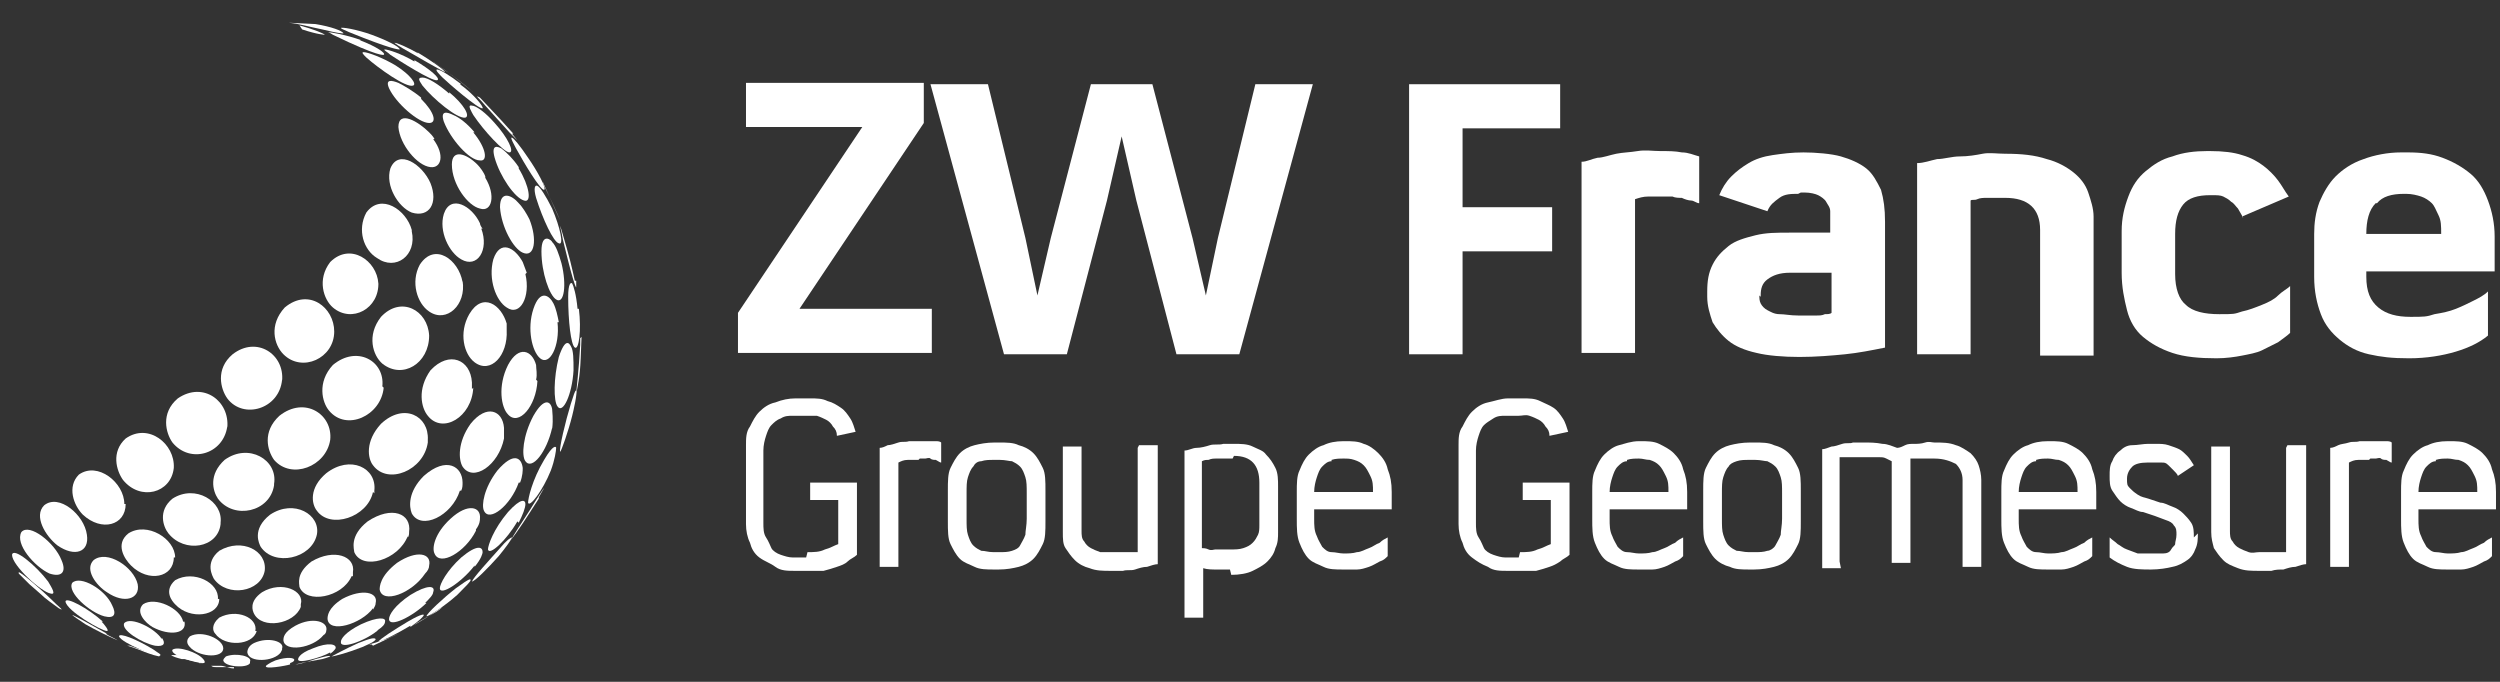 <svg xmlns="http://www.w3.org/2000/svg" id="Principal" viewBox="0 0 187 51"><rect x="0" y="0" width="187" height="51" fill="#333333" stroke="none"/><defs><style>      .st0 {        opacity: .4;      }      .st0, .st1, .st2 {        isolation: isolate;      }      .st0, .st1, .st2, .st3 {        fill: #932b2b;      }      .st1 {        opacity: .6;      }      .st4 {        fill: #fff;      }      .st5 {        fill: none;      }      .st2 {        opacity: .8;      }      .st6 {        display: none;      }    </style></defs><g id="b" class="st6"><g id="c"><g><path class="st2" d="M37.6,29.2l-9-10.3-7.3,18.9,16.2-8.6h0Z"></path><path class="st2" d="M28.6,18.9l13.7-5.1-21.9-4.4,8.2,9.5h0Z"></path><path class="st3" d="M42.4,13.9l12.2-4.4H20.5l21.9,4.4h0,0Z"></path><path class="st1" d="M37.6,29.2l4.8-15.4-13.7,5.1,9,10.3h0Z"></path><path class="st3" d="M21.4,37.8l7.3-18.9L4.6,46.7l16.8-8.9h0Z"></path><path class="st1" d="M21.4,37.8l-16.8,8.9h48.1s-31.3-8.9-31.3-8.9h0Z"></path><path class="st0" d="M37.6,29.2l15.1,17.4-31.3-8.9,16.2-8.6h0Z"></path><path class="st0" d="M42.4,13.9l12.2-4.4-17,19.8s4.8-15.4,4.8-15.4Z"></path><path class="st3" d="M67.5,19.8c0,.2,0,.4-.2.5l-11.1,15.4h11.2v1h-12.8v-.5c0,0,0-.2,0-.2,0,0,0-.1.1-.2l11.1-15.4h-10.9v-1h12.6v.4h0Z"></path><path class="st3" d="M94.2,19.4l-5.5,17.4h-1.1l-5.2-15.1c0-.2-.1-.4-.2-.6,0,.2-.1.4-.2.6l-5.2,15.1h-1.1l-5.5-17.4h1c.1,0,.2,0,.3,0s.1.2.2.3l4.4,14.3c0,.3.2.7.2,1.1,0-.2,0-.4.1-.6,0-.2,0-.3.1-.5l5-14.3c0,0,0-.2.2-.2,0,0,.2-.1.3,0h.4c.1,0,.2,0,.3,0,0,0,.1.1.2.2l5,14.3c0,.2.1.3.2.5,0,.2,0,.4.1.6,0-.2,0-.4.1-.6,0-.2,0-.4.1-.5l4.4-14.3c0,0,0-.2.2-.2,0,0,.2,0,.3,0h1s0,0,0,0h0Z"></path><path class="st3" d="M99.9,20.4v7.3h7.9v1h-7.9v8h-1.3v-17.4h10.3v1h-9.1Z"></path><path class="st3" d="M113.4,27.6c.2-.5.4-.9.6-1.3.2-.4.5-.7.8-1,.3-.3.7-.5,1-.6.4-.1.8-.2,1.3-.2.2,0,.5,0,.7,0,.2,0,.4.1.6.2v.8c-.1,0-.1.1-.2.1,0,0,0,0-.2,0-.2,0-.3,0-.4,0-.3,0-.5,0-.8,0-.4,0-.9,0-1.3.2-.4.1-.7.4-1,.6-.3.3-.6.7-.8,1-.2.5-.4.9-.6,1.4v7.7h-1.2v-12h.6c.1,0,.2,0,.3,0,0,0,.1.2.1.3v2.5h0Z"></path><path class="st3" d="M121.4,26.2c.6-.6,1.3-1.1,2-1.5.7-.3,1.6-.5,2.4-.5.6,0,1.2,0,1.7.3.5.2.9.5,1.2.9.3.4.6.9.7,1.4.2.6.3,1.3.2,1.9v8.1h-.5c-.1,0-.2,0-.3,0,0,0-.1-.2-.2-.3l-.2-1.6c-.3.3-.6.6-1,.9-.3.3-.7.5-1,.7-.4.2-.8.3-1.2.4-.4.1-.9.2-1.4.2-.4,0-.8,0-1.2-.2-.4-.1-.7-.3-1-.6-.3-.3-.6-.6-.7-1-.2-.5-.3-1-.3-1.5,0-.5.2-1,.4-1.5.4-.5.8-.9,1.4-1.2.8-.4,1.6-.6,2.4-.8,1.2-.2,2.3-.3,3.5-.4v-1.3c0-1.2-.2-2-.7-2.7-.5-.6-1.2-.9-2.2-.9-.5,0-1,0-1.5.3-.4.1-.7.3-1,.6-.2.2-.5.4-.7.6-.1.1-.3.2-.5.3,0,0-.2,0-.2,0,0,0-.1-.1-.1-.2l-.2-.4h0ZM128.5,30.9c-1,0-2,.1-3,.3-.7.1-1.4.3-2.1.6-.5.2-.9.5-1.2.9-.3.3-.4.8-.4,1.2,0,.4,0,.7.2,1.1.1.3.3.5.5.8.2.2.5.3.8.4.3,0,.6.1.9.1.4,0,.9,0,1.3-.2.4-.1.7-.2,1.1-.4.3-.2.7-.4.9-.7.3-.3.6-.5.9-.8v-3.2s0,0,0,0Z"></path><path class="st3" d="M136,26.8c.6-.7,1.3-1.2,2-1.7.8-.4,1.7-.6,2.6-.6.6,0,1.3,0,1.8.3.5.2,1,.5,1.3.9.4.4.6.9.8,1.4.2.6.3,1.2.3,1.9v7.7h-1.2v-7.7c0-1.1-.3-2-.8-2.6-.5-.6-1.4-1-2.5-1-.8,0-1.6.2-2.3.6-.8.4-1.4,1-1.9,1.7v9h-1.2v-12h.7s0,0,.1,0,0,0,.1,0c0,0,0,0,0,.1,0,0,0,0,0,.1v1.8h.1Z"></path><path class="st3" d="M158,26.4s0,0-.1.1c0,0-.1,0-.2,0-.1,0-.2,0-.3-.2-.2-.1-.4-.3-.6-.4-.3-.1-.6-.3-.9-.4-1.1-.3-2.2-.2-3.2.2-.5.2-1,.6-1.4,1.1-.4.5-.7,1.1-.9,1.7-.2.7-.3,1.5-.3,2.2,0,.8,0,1.5.3,2.3.2.6.5,1.2.9,1.7.4.4.8.8,1.4,1,.6.2,1.2.4,1.8.4.5,0,1,0,1.5-.2.3-.1.7-.3,1-.5.2-.1.4-.3.6-.5,0-.1.2-.2.4-.2,0,0,.1,0,.1,0,0,0,0,0,.1,0l.3.4c-.2.3-.5.5-.8.7-.3.2-.6.4-1,.6-.4.2-.8.3-1.2.4-.4,0-.9.1-1.3.1-.7,0-1.5-.1-2.2-.4-.6-.3-1.2-.7-1.7-1.2-.5-.6-.9-1.2-1.1-2-.3-.9-.4-1.7-.4-2.6,0-.9.1-1.7.4-2.5.2-.7.6-1.4,1.1-2,.5-.6,1.1-1,1.8-1.3.8-.3,1.6-.5,2.4-.5.7,0,1.5.1,2.1.4.6.2,1.2.6,1.6,1l-.3.4h0,0Z"></path><path class="st3" d="M162.6,30.4v.2c0,.8,0,1.6.3,2.4.2.6.5,1.2.9,1.7.4.5.9.8,1.5,1.1.6.2,1.3.4,1.9.4.6,0,1.1,0,1.7-.2.4-.1.8-.3,1.2-.5.3-.1.5-.3.8-.5.1-.1.3-.2.4-.2,0,0,.1,0,.2,0,0,0,0,0,.1,0l.3.4c-.2.3-.5.5-.8.7-.4.2-.7.4-1.1.5-.4.2-.9.3-1.3.4-.5,0-.9.1-1.4.1-.8,0-1.6-.1-2.4-.4-.7-.3-1.3-.7-1.8-1.3-.5-.6-.9-1.3-1.2-2-.3-.9-.4-1.8-.4-2.8,0-.8.1-1.6.4-2.4.2-.7.6-1.4,1.1-1.9.5-.5,1.1-1,1.8-1.3.8-.3,1.6-.5,2.4-.5.7,0,1.4.1,2,.4.6.2,1.1.6,1.6,1,.5.5.8,1,1.1,1.7.3.7.4,1.5.4,2.3,0,.1,0,.3,0,.4,0,0,0,0-.1,0,0,0,0,0-.1,0h-9.2s0,0,0,0h0ZM171.1,29.6c0-.6,0-1.2-.3-1.8-.2-.5-.4-.9-.8-1.3-.3-.4-.8-.6-1.2-.8-.5-.2-1-.3-1.6-.3-.6,0-1.2,0-1.8.3-.5.2-1,.5-1.3.8-.4.4-.7.8-.9,1.3-.2.6-.4,1.1-.5,1.7h8.4,0Z"></path></g></g></g><g id="Blanc"><g><g><rect class="st5" x="54.5" y="6.3" width="160" height="31.6"></rect><path class="st4" d="M55.2,23.4l9.3-13.9h-8.7v-3.3h13.3v3l-9.3,13.9h9.9v3.3h-14.5v-3.1h0Z"></path><path class="st4" d="M89.2,17.8l1,4.3.9-4.3,2.8-11.5h4.3l-5.5,20.2h-4.7l-3-11.5-1.1-4.8-1.1,4.8-3,11.5h-4.7l-5.5-20.2h4.3l2.8,11.5.9,4.3,1-4.3,3-11.5h4.6l3,11.5h0Z"></path><path class="st4" d="M105.4,26.5V6.3h11.3v3.3h-7.3v5.9h6.7v3.3h-6.7v7.7h-4Z"></path><path class="st4" d="M124.4,14.7c-.4,0-.7,0-1.1,0s-.7.1-1,.2v11.5h-4v-14.3c.4,0,.7-.2,1.2-.3.4,0,.9-.2,1.4-.3s1-.1,1.6-.2,1.1,0,1.7,0,1.1,0,1.6.1c.5,0,.9.2,1.3.3v3.5c-.2,0-.4-.2-.6-.2-.2,0-.5-.1-.7-.2-.2,0-.5,0-.7-.1-.2,0-.5,0-.7,0h0Z"></path><path class="st4" d="M134.5,14.5c-.5,0-1,0-1.4.3s-.7.5-.9,1l-3.6-1.2c.2-.5.5-1,.9-1.4s.8-.7,1.3-1c.5-.3,1.1-.5,1.8-.6.7-.1,1.4-.2,2.3-.2s2.1.1,2.8.3,1.4.5,1.9.9.8,1,1.1,1.6c.2.7.3,1.4.3,2.4v9.4c-1,.2-2,.4-3,.5-1,.1-2.2.2-3.4.2s-2.4-.1-3.2-.3c-.9-.2-1.6-.5-2.1-.9s-.9-.9-1.2-1.4c-.2-.6-.4-1.2-.4-1.9v-.4c0-.8.1-1.4.4-2s.7-1,1.2-1.4c.5-.4,1.2-.6,2-.8.8-.2,1.6-.2,2.6-.2h3v-.6c0-.4,0-.7,0-1s-.2-.5-.3-.7-.4-.4-.6-.5-.6-.2-1-.2h-.3,0ZM131.6,22.1c0,.2,0,.4.1.6s.3.4.5.5c.2.1.5.3.9.3s.8.1,1.4.1.4,0,.7,0,.5,0,.7,0,.4,0,.6-.1c.2,0,.4,0,.5-.1v-3h-3.1c-.8,0-1.3.2-1.7.5-.4.3-.5.7-.5,1.2h0c0,.1,0,.1,0,.1Z"></path><path class="st4" d="M147.4,26.5h-4v-14.3c.5,0,1-.2,1.5-.3.5,0,1.1-.2,1.7-.2.6,0,1.2-.1,1.7-.2s1.1,0,1.7,0c1.2,0,2.2.1,3.1.4.8.2,1.5.6,2,1,.5.4.9.9,1.1,1.5s.4,1.2.4,1.8v10.4h-4v-9.4c0-1.6-.9-2.4-2.6-2.4s-.5,0-.7,0c-.3,0-.5,0-.7,0s-.5,0-.7.1-.4,0-.5.1v11.5h0Z"></path><path class="st4" d="M167.8,16.3c-.1-.2-.3-.5-.4-.7-.2-.2-.3-.4-.5-.5-.2-.2-.4-.3-.6-.4s-.5-.1-.8-.1h-.2c-.9,0-1.6.2-2,.7s-.6,1.2-.6,2.2v3c0,1.1.3,1.9.8,2.3.5.5,1.4.7,2.5.7s1.1,0,1.7-.2c.5-.1,1-.3,1.5-.5s.9-.4,1.2-.7.7-.5.9-.7v3.5c-.2.2-.5.4-.9.7-.4.2-.8.4-1.2.6s-1,.3-1.5.4-1.2.2-1.9.2c-1.3,0-2.4-.1-3.3-.4-.9-.3-1.6-.7-2.2-1.2s-1-1.2-1.2-2-.4-1.7-.4-2.8v-3.1c0-1,.2-1.8.5-2.6s.7-1.4,1.3-1.9c.6-.5,1.2-.9,2-1.1.8-.3,1.7-.4,2.6-.4h.2c1,0,1.8.1,2.4.3.7.2,1.2.5,1.6.8s.8.7,1.1,1.1.5.8.8,1.2l-3.5,1.5h0Z"></path><path class="st4" d="M186.6,20.3h-9.6v.4c0,1.1.3,1.8.9,2.3s1.4.7,2.4.7,1.2,0,1.8-.2c.6-.1,1.1-.2,1.6-.4.5-.2.9-.4,1.3-.6.4-.2.8-.4,1.1-.7v3.3c-.6.5-1.4.9-2.4,1.2-1,.3-2.2.5-3.5.5s-2.1-.1-3-.3-1.6-.6-2.2-1.1c-.6-.5-1.1-1.1-1.4-1.9s-.5-1.7-.5-2.8v-3.2c0-.8.1-1.6.4-2.4.3-.7.7-1.4,1.2-1.9s1.2-1,2.1-1.3c.8-.3,1.8-.5,2.8-.5h.5c1,0,1.8.1,2.6.4.8.3,1.5.7,2.1,1.2.6.5,1,1.2,1.3,2,.3.8.5,1.7.5,2.7v2.5h0ZM177.7,15.2c-.5.5-.7,1.3-.7,2.3h5.6c0-.6,0-1-.2-1.4s-.3-.7-.5-.9c-.2-.2-.5-.4-.8-.5s-.7-.2-1.1-.2h-.2c-.9,0-1.6.2-2,.7h0Z"></path></g><rect class="st5" x="54.5" y="34.4" width="162.8" height="18.4"></rect><g><path class="st4" d="M22.4,1.9c1.1.3,1.8.6,1.9.7,0,0-.5,0-1.7-.4"></path><path class="st4" d="M3.8,44.8c.7.7.8.7.8.8,0,0,0,0-.2-.1-.4-.3-1-.7-1.4-1.1l-.8-.7c-.4-.4-.6-.6-.8-.8,0,0,0,0,0-.1.2,0,1.9,1.5,2.4,2"></path><path class="st4" d="M3.6,43.5c.3.5.6,1,.2.9-.7-.1-2.9-2.1-2.9-2.9.1-.6,1.8.8,2.7,2"></path><path class="st4" d="M4.6,41.9c.4.9,0,1.3-.9,1-1.1-.5-2.6-2.2-2.1-3.1.6-.7,2.5.8,3,2.1"></path><path class="st4" d="M6.5,40c.2,1.3-.9,1.7-2.2.8-.9-.7-1.8-2.2-1-3,1.1-.9,3,.7,3.2,2.2"></path><path class="st4" d="M9.4,37.7c0,1.6-1.8,2.1-3.2.8-.7-.7-1.2-2.1-.3-3,1.4-1,3.4.6,3.4,2.2"></path><path class="st4" d="M13,35c-.2,1.9-2.5,2.5-3.8.9-.5-.7-.9-2.1.2-3.1,1.7-1.2,3.7.4,3.6,2.2"></path><path class="st4" d="M17,31.9c-.3,2.1-2.8,2.8-4.1,1.2-.5-.7-.9-2.2.4-3.3,1.9-1.3,3.9.2,3.7,2.2"></path><path class="st4" d="M21.1,28.4c-.2,2.2-2.9,3-4.1,1.4-.5-.7-.9-2.2.4-3.3,1.8-1.4,3.9,0,3.7,2"></path><path class="st4" d="M25,24.8c0,2-2.4,3.1-3.8,1.7-.7-.7-1.1-2.2.1-3.5,1.8-1.5,3.7,0,3.7,1.8"></path><path class="st4" d="M28.3,21.1c.1,2-2,3.1-3.4,1.9-.7-.6-1.2-2.1-.2-3.4,1.5-1.5,3.5-.1,3.6,1.6"></path><path class="st4" d="M30.8,17.3c.4,1.8-1.2,3-2.6,2-1-.6-1.5-2.1-.8-3.4,1.1-1.5,3-.2,3.4,1.3"></path><path class="st4" d="M32.2,13.7c.6,1.5-.1,2.6-1.4,2.2-1-.4-2-2-1.6-3.3.6-1.5,2.4-.3,3,1.1"></path><path class="st4" d="M32.4,10.4c.9,1.2.6,2.2-.2,2.1-1-.1-2.3-1.7-2.4-3,0-1.3,1.5-.4,2.3.4.1.1.3.3.4.5"></path><path class="st4" d="M31.5,7.4c1,1,1.2,1.8.6,1.8-.8,0-2.5-1.5-3-2.6-.3-.7.2-.6.7-.4.4.2,1.1.6,1.7,1.1"></path><path class="st4" d="M29.6,4.9c1.1.7,1.6,1.4,1.3,1.5-.5.2-2.6-1.3-3.5-2.1-.2-.2-.4-.4-.2-.4.3,0,1.4.4,2.4,1"></path><path class="st4" d="M26.9,3c1.3.5,2,1,1.8,1.1,0,0-.3.2-3.8-1.5-.3-.2-.4-.2-.4-.2,0,0,0,0,0,0,.2,0,1.4.2,2.5.6"></path><path class="st4" d="M23.6,1.8c1.2.2,2,.5,2.1.7-.1,0-.4,0-1.6-.3-1-.2-1.6-.4-2.5-.5"></path><path class="st4" d="M7.9,47.4c.3.2.6.3.9.5-.7-.3-1.7-.8-2.4-1.2h0c-.6-.4-.9-.6-1-.7,0,0,0,0,0,0,0,0,0,0,0,0,.1,0,1,.5,2.6,1.4"></path><path class="st4" d="M7.6,46.5c.2.2.6.7.4.7-.4,0-3-1.5-3.1-2.2,0-.4,1.7.5,2.8,1.5"></path><path class="st4" d="M8.4,45.3c.3.6.2,1-.6.8-1.1-.3-2.8-1.8-2.4-2.5.6-.6,2.5.5,3,1.7"></path><path class="st4" d="M10.3,43.7c.2,1.1-1,1.5-2.3.6-.8-.5-1.7-1.7-1-2.4,1-.8,3,.5,3.3,1.8"></path><path class="st4" d="M13,41.7c0,1.5-1.9,1.9-3.2.6-.5-.5-1.2-1.6-.2-2.4,1.4-.9,3.5.4,3.5,1.8"></path><path class="st4" d="M16.5,39.2c-.2,1.8-2.7,2.2-3.9.7-.4-.5-.8-1.7.3-2.6,1.7-1.1,3.8.2,3.6,1.8"></path><path class="st4" d="M20.5,36.3c-.3,2-3,2.6-4.2,1-.4-.6-.7-1.8.5-2.9,1.8-1.3,4,0,3.7,1.8"></path><path class="st4" d="M24.7,32.9c-.3,2-2.9,3-4.2,1.5-.5-.7-.9-2.1.4-3.3,1.9-1.5,4-.1,3.8,1.8"></path><path class="st4" d="M28.7,29c-.2,2.1-2.8,3.3-4.1,1.7-.5-.6-.9-2.1.3-3.4,1.8-1.5,3.9-.3,3.7,1.6"></path><path class="st4" d="M32.1,25.1c0,2.1-2,3.3-3.5,2.1-.7-.6-1.2-2.1-.1-3.5,1.5-1.6,3.5-.5,3.6,1.4"></path><path class="st4" d="M34.6,21c.3,1.8-1.2,3.2-2.5,2.3-.9-.6-1.4-2.2-.7-3.5,1.1-1.7,2.9-.4,3.2,1.3"></path><path class="st4" d="M36,17.1c.6,1.6-.3,3-1.5,2.3-.9-.5-1.7-2.1-1.3-3.4.5-1.5,2.1-.6,2.7.7,0,.1.1.3.2.4"></path><path class="st4" d="M36.3,13.3c.8,1.3.5,2.6-.4,2.3-.9-.2-2.1-1.8-2.1-3.3,0-1.2,1.1-.8,1.9,0,.2.2.5.6.6.9"></path><path class="st4" d="M35.4,9.9c1,1.2,1.1,2.2.5,2.1-.8,0-2.2-1.6-2.7-2.9-.3-.9.3-.7.7-.5.5.2,1.1.7,1.6,1.3"></path><path class="st4" d="M33.6,6.9c1.1.9,1.6,1.8,1.2,1.9-.6.1-2.4-1.4-3.2-2.4-.1-.2-.5-.6,0-.6.4,0,1.2.5,2,1.2"></path><path class="st4" d="M31,4.5c1.2.7,2,1.4,1.7,1.5-.4.1-2.9-1.5-3.5-1.9-.2-.2-.6-.4-.4-.4.2,0,1.2.3,2.2.9"></path><path class="st4" d="M27.8,2.6c1.1.4,2.1.9,2.1,1.1-.1,0-.6,0-3.8-1.3-.4-.2-.5-.2-.6-.3,0-.1,1.2.1,2.3.5"></path><path class="st4" d="M12,49h.1s-.2,0-.2,0c-1.3-.4-1.4-.4-2.2-.7,0,0-.1,0-.2,0,0,0,0,0,0,0,0,0,.1,0,.9.3.5.2,1,.4,1.5.5"></path><path class="st4" d="M11.5,48.6c.4.3.5.3.5.4-.2.2-2.9-.9-3.1-1.4,0-.3,1.3.2,2.6,1"></path><path class="st4" d="M12.1,47.7c.3.4.2.7-.5.6-1-.2-2.6-1.2-2.3-1.7.5-.5,2.3.4,2.8,1.2"></path><path class="st4" d="M13.8,46.5c.2.9-1.1,1.1-2.4.4-.5-.3-1.3-1.1-.7-1.7.9-.6,2.8.3,3,1.3"></path><path class="st4" d="M16.4,44.8c0,1.3-2.2,1.6-3.3.4-.2-.2-.9-1,0-1.8,1.4-.8,3.3.2,3.2,1.4"></path><path class="st4" d="M19.8,42.7c-.3,1.6-2.8,2-3.8.6-.1-.2-.7-1.2.4-2.1,1.7-1,3.6,0,3.4,1.5"></path><path class="st4" d="M23.7,40c-.4,1.8-3.2,2.4-4.2.9-.1-.2-.7-1.3.7-2.4,1.8-1.2,3.8,0,3.5,1.5"></path><path class="st4" d="M27.9,36.8c-.4,1.9-3.2,2.8-4.2,1.4-.4-.5-.6-1.7.7-2.8,1.8-1.4,3.8-.4,3.6,1.3,0,0,0,.1,0,.2"></path><path class="st4" d="M32,33.1c-.3,2.1-3,3.2-4.1,1.7-.4-.5-.6-1.8.6-3.1,1.7-1.6,3.6-.6,3.5,1.2,0,0,0,.2,0,.2"></path><path class="st4" d="M35.4,29c-.1,2.2-2.3,3.5-3.4,2.1-.5-.6-.8-2,.2-3.4,1.4-1.5,3-.8,3.1.9,0,.1,0,.3,0,.5"></path><path class="st4" d="M37.9,24.7c.1,1.9-1.2,3.3-2.4,2.4-.8-.6-1.2-2.2-.4-3.6,1-1.7,2.4-.7,2.8.7,0,.1,0,.3,0,.4"></path><path class="st4" d="M39.3,20.5c.4,1.7-.4,3.2-1.4,2.5-.8-.5-1.4-2.1-1-3.6.5-1.5,1.6-.9,2.2.2.1.3.2.5.3.8"></path><path class="st4" d="M39.6,16.4c.6,1.5.4,2.9-.5,2.5-.7-.3-1.6-1.9-1.7-3.4,0-1.3.9-.9,1.4-.3.3.3.6.8.8,1.2"></path><path class="st4" d="M38.8,12.6c.8,1.3,1,2.6.4,2.4-.7-.2-1.8-1.8-2.2-3.2-.3-1.1.3-.8.5-.7.4.3.9.8,1.3,1.4"></path><path class="st4" d="M37,9.2c1,1.1,1.5,2.2,1.1,2.2-.4,0-1.9-1.6-2.7-2.8-.1-.2-.5-.8-.1-.7.3,0,1,.5,1.7,1.3"></path><path class="st4" d="M34.4,6.3c1,.7,1.8,1.7,1.7,1.8-.3.1-2.7-2-3-2.3-.2-.2-.6-.6-.4-.6.2,0,.9.4,1.8,1.1"></path><path class="st4" d="M31.2,3.9c1,.6,2,1.3,2.1,1.5,0,0-.1,0-3.2-1.8-.5-.3-.6-.4-.6-.4,0,0,0,0,0,0,.2,0,.9.3,1.8.8"></path><path class="st4" d="M14.9,49.6c.1,0,.2,0,.3,0h0c-.9-.2-.9-.2-1.4-.3h-.2c-.4-.1-.7-.2-.8-.3,0,0,0,0,0,0,0,0,.4,0,.5,0,.5.1,1.1.3,1.6.4"></path><path class="st4" d="M15.2,49.3c.1.1.2.3,0,.3-.6,0-2.5-.6-2.3-1,.4-.3,1.9.2,2.3.7"></path><path class="st4" d="M16.7,48.5c0,.7-1.6.7-2.4,0-.2-.2-.5-.5-.1-.9.9-.5,2.5.2,2.5.9"></path><path class="st4" d="M19.2,47.2c-.3,1.1-2.4,1.2-3.1.2-.2-.2-.3-.7.3-1.2,1.3-.7,2.9,0,2.7,1"></path><path class="st4" d="M22.5,45.4c-.5,1.3-2.9,1.7-3.5.5-.1-.2-.4-.9.6-1.6,1.5-.9,3.2-.1,2.9.9,0,0,0,0,0,.1"></path><path class="st4" d="M26.3,43.1c-.7,1.6-3.4,2.1-3.9.8,0-.2-.3-1,.9-1.9,1.7-1,3.3-.4,3.1.8,0,0,0,.2,0,.3"></path><path class="st4" d="M30.5,40.1c-.7,1.8-3.4,2.6-4,1.2,0-.2-.4-1.2,1-2.3,1.8-1.2,3.3-.6,3.1.8,0,.1,0,.3-.1.4"></path><path class="st4" d="M34.4,36.7c-.6,1.9-2.9,3-3.6,1.7-.2-.5-.3-1.6.9-2.8,1.7-1.5,2.9-.7,2.9.5,0,.2,0,.4-.1.6"></path><path class="st4" d="M37.7,32.8c-.4,2-2.3,3.3-3.1,2.1-.3-.5-.4-1.8.6-3.2,1.2-1.5,2.4-1,2.5.3,0,.3,0,.5,0,.8"></path><path class="st4" d="M40.2,28.5c-.1,1.9-1.4,3.4-2.2,2.5-.5-.5-.8-2.1,0-3.7.8-1.5,1.8-1.1,2.1,0,0,.3.1.7,0,1.1"></path><path class="st4" d="M41.7,24.1c.2,1.8-.6,3.3-1.3,2.7-.6-.5-1-2.2-.5-3.7.5-1.5,1.2-1,1.5-.4.2.4.3.9.4,1.4"></path><path class="st4" d="M42,19.7c.4,1.6.2,3.1-.4,2.7-.5-.3-1.1-2-1.1-3.6,0-1.5.8-.8.8-.7.3.3.5.9.7,1.6"></path><path class="st4" d="M41.3,15.6c.6,1.4.9,2.8.5,2.6-.4-.1-1.2-1.8-1.7-3.4-.2-.7-.1-1,.1-.9.2.1.6.7,1.1,1.7"></path><path class="st4" d="M39.5,11.8c.7,1,1.4,2.3,1.2,2.4-.3,0-1.5-2-2.1-3.1-.1-.2-.5-.9-.3-.8.1,0,.6.6,1.2,1.5"></path><path class="st4" d="M38.3,10l.4.5s0,0,0,0c0,0,0,0-.6-.6-.8-.9-1.1-1.2-1.8-2-.4-.5-.6-.6-.6-.7,0,0,0,0,.2.1,1.6,1.7,1.7,1.8,2.5,2.7"></path><path class="st4" d="M35.4,6.9c-.8-.7-1.6-1.3-2.2-1.7-.5-.4-.7-.5-.8-.6,1.8,1.3,1.9,1.4,3,2.3"></path><path class="st4" d="M17.5,49.9s0,0,0,0h-.1c-.7,0-.7,0-1.1,0h-.1c-.2,0-.3,0-.4-.1,0,0,0,0,0,0,.1,0,.4,0,.7,0,.3,0,.6.2,1,.2"></path><path class="st4" d="M18.7,49.6c-.2.4-1.9.3-2-.2,0-.1.1-.2.2-.3.8-.3,2,0,1.8.4"></path><path class="st4" d="M21,48.8c-.5.7-2.4.8-2.5,0,0-.2.1-.5.5-.7,1.1-.5,2.3-.1,2.1.4,0,0,0,0,0,.1"></path><path class="st4" d="M24.2,47.5c-.8,1-2.9,1.3-3,.4,0-.2,0-.6.9-1.1,1.3-.7,2.5-.3,2.3.4,0,0,0,.2-.2.3"></path><path class="st4" d="M27.9,45.5c-.9,1.2-3.3,1.9-3.4.8,0-.2,0-.8,1.1-1.5,1.5-.8,2.7-.5,2.5.3,0,.2-.1.3-.2.5"></path><path class="st4" d="M31.8,42.9c-1,1.5-3.2,2.3-3.4,1.2,0-.2,0-1,1.3-2,1.5-1,2.6-.7,2.4.2,0,.2-.1.4-.3.6"></path><path class="st4" d="M35.6,39.7c-.8,1.6-2.7,2.7-3.1,1.7-.2-.4,0-1.5,1.2-2.6,1.3-1.2,2.3-.9,2.2,0,0,.1,0,.4-.3.8"></path><path class="st4" d="M38.8,36.1c-.6,1.7-2.2,3-2.6,2.1-.2-.4,0-1.7,1-3,1.2-1.4,1.8-1,1.9-.2,0,.2,0,.6-.2,1.1"></path><path class="st4" d="M41.3,32c-.4,1.8-1.5,3.2-2,2.5-.3-.4-.2-1.9.6-3.4.8-1.4,1.3-1.1,1.4-.5,0,.2.1.7,0,1.5"></path><path class="st4" d="M42.9,27.7c-.1,1.8-.8,3.3-1.2,2.7-.3-.4-.3-2.1.1-3.7.5-1.5.8-1,.9-.8.2.3.2,1,.2,1.8"></path><path class="st4" d="M43.3,23.1c.2,1.6,0,3.1-.3,2.9-.3-.2-.5-2-.5-3.8,0-1,.2-1.1.3-1,.1.2.3.8.4,1.9"></path><path class="st4" d="M43.1,21h0c0,.4,0,.4,0,.5-.2-.2-1-3.6-1-3.6-.1-.6-.2-.9-.2-1,0,0,0,0,.1.3.7,2.4.7,2.5,1,3.8"></path><path class="st4" d="M41.9,16.5c-.2-.5-.6-1.4-1.2-2.6,0,0-.1-.2-.1-.3.4.9.9,2,1.3,2.9"></path><path class="st4" d="M19.6,49.9c-.5,0-.8,0-1.1,0h0c0,0,.2,0,.2,0,.6,0,1,0,1.1,0,0,0,0,0,0,0h-.1"></path><path class="st4" d="M21.7,49.7c-.3.1-2,.4-1.8.1,0,0,.2-.2.7-.4.9-.3,1.5-.2,1.4,0,0,0,0,.1-.3.2"></path><path class="st4" d="M24.7,48.8c-.7.4-2.5.9-2.4.5,0,0,0-.4,1.1-.8,1.2-.5,1.8-.3,1.7,0,0,0-.1.2-.4.4"></path><path class="st4" d="M28.2,47.2c-1,.8-2.8,1.4-2.7.8,0-.2.3-.7,1.5-1.3,1.3-.6,1.9-.5,1.8-.2,0,.2-.2.4-.5.6"></path><path class="st4" d="M31.9,45.1c-1,1-2.8,1.9-2.8,1.2,0-.3.4-1,1.6-1.8,1.3-.8,1.9-.7,1.7-.2,0,.2-.3.5-.6.8"></path><path class="st4" d="M35.5,42.3c-1,1.3-2.6,2.3-2.6,1.7,0-.3.5-1.3,1.6-2.3,1.2-1,1.6-.8,1.6-.4,0,.1-.1.5-.6,1.1"></path><path class="st4" d="M38.7,39c-.8,1.4-2.1,2.6-2.2,2.1,0-.3.4-1.5,1.5-2.8,1-1.1,1.3-.9,1.3-.6s-.2.8-.5,1.4"></path><path class="st4" d="M41.2,35.2c-.6,1.5-1.6,2.8-1.7,2.4,0-.3.3-1.7,1.2-3.2.7-1.2.9-1,.9-.9,0,.2-.1.9-.4,1.7"></path><path class="st4" d="M42.8,31.1c-.3,1.2-.8,2.6-.9,2.7-.1-.2.4-2.3.8-3.6.2-.6.3-1,.4-1,.1.2-.2,1.5-.3,1.9"></path><path class="st4" d="M43.5,25.2c-.1,2.7-.1,2.7-.4,4.3,0-.3.2-1.8.3-3.7,0-.2,0-.8,0-1v.5"></path><path class="st4" d="M21,49.9c.2,0,.7,0,.7,0-.2,0-.5,0-.7,0"></path><path class="st4" d="M22.1,49.7c.2,0,.6-.1,1.5-.4.7-.2,1.1-.3,1.1-.2,0,0-.2.1-.6.2-1.1.2-1.2.2-2,.4"></path><path class="st4" d="M27.1,48.4c-1,.4-2.1.7-2.3.7h0c0,0,1.1-.6,2-1,1-.4,1.2-.4,1.3-.3,0,.2-.8.5-1,.6"></path><path class="st4" d="M30.7,46.8c-1,.6-2.2,1.2-2.4,1.2,0,0,0,0,0,0,.1-.2,1.2-.9,2.2-1.5,1.2-.7,1.2-.5,1.2-.5,0,.1-.3.4-1,.9"></path><path class="st4" d="M34.2,44.5c-.9.8-2.1,1.6-2.3,1.6,0-.2,1.3-1.4,2.2-2.1,1.1-.8,1.1-.7,1.1-.6,0,.1-.4.5-1,1.1"></path><path class="st4" d="M37.3,41.6c-.8.9-1.8,1.9-2,1.9h0c.1-.3,1.3-1.6,2.1-2.5.5-.6.8-.8.9-.8,0,.1-.5.8-1,1.4"></path><path class="st4" d="M40.3,37.3c-.9,1.4-1.6,2.5-2.1,3.1.6-1,1.3-2,1.9-3,.4-.6.5-.8.6-.9h0s-.4.7-.4.7"></path><path class="st4" d="M27.8,48.2h-.2c.5-.1.9-.3,1.3-.4.3-.1.4-.2.9-.4-.6.3-1.3.6-1.9.9"></path><path class="st4" d="M31.9,46.2l-1,.6c.4-.3.8-.5,1.5-.9.2-.1.5-.3.7-.5l-1.2.8"></path></g><g><rect class="st5" x="54.6" y="29.8" width="166" height="18.4"></rect><path class="st4" d="M60.4,41.3c.5,0,.9,0,1.3-.2.4-.1.7-.3,1-.4v-3.3h-2.1v-1.3h3.5v5.4c-.2.2-.5.3-.7.5s-.5.3-.8.4-.6.2-1,.3c-.3,0-.7,0-1.1,0h-1c-.6,0-1.1,0-1.5-.3s-.8-.4-1.2-.7-.6-.7-.7-1.1c-.2-.4-.3-.9-.3-1.4v-5.9c0-.5,0-1,.3-1.4.2-.4.4-.8.7-1.1s.7-.6,1.2-.7c.5-.2,1-.3,1.5-.3h1.1c.5,0,.9,0,1.3.2.4.1.7.3,1,.5.3.2.5.5.7.8.2.3.3.7.4,1l-1.4.3c0-.3-.1-.5-.3-.7-.1-.2-.3-.4-.5-.5s-.4-.2-.7-.3c-.2,0-.5,0-.8,0h-1c-.3,0-.6,0-.9.2-.3.1-.5.3-.7.5-.2.2-.3.5-.4.8-.1.3-.2.7-.2,1.1v5.4c0,.4,0,.8.2,1.1s.3.6.4.8.4.4.7.5c.3.1.6.2.9.2h1,0Z"></path><path class="st4" d="M68.7,34.4c-.3,0-.5,0-.8,0s-.5.1-.7.2v7.8h-1.4v-8.9c.2,0,.4-.1.6-.2.2,0,.5-.1.8-.2s.5,0,.8-.1c.3,0,.5,0,.8,0s.2,0,.4,0,.3,0,.4,0,.3,0,.4,0c.1,0,.3,0,.4.1v1.5c-.1,0-.2-.1-.4-.2-.1,0-.3,0-.4-.1s-.3,0-.4,0-.3,0-.4,0h0Z"></path><path class="st4" d="M70.9,36.7c0-.7,0-1.3.2-1.7s.4-.8.7-1.1c.3-.3.7-.5,1.1-.6.4-.1.9-.2,1.5-.2h.3c.6,0,1.1,0,1.5.2.4.1.8.3,1.1.6.3.3.5.7.7,1.1s.2,1,.2,1.7v2.3c0,.7,0,1.3-.2,1.7s-.4.8-.7,1.1c-.3.3-.7.5-1.1.6s-.9.2-1.5.2h-.3c-.6,0-1.1,0-1.5-.2s-.8-.3-1.1-.6c-.3-.3-.5-.7-.7-1.1s-.2-1-.2-1.7v-2.3ZM72.3,38.8c0,.5,0,.9.1,1.2s.2.6.4.8.4.3.6.4c.3,0,.5.1.9.1h.5c.3,0,.6,0,.9-.1s.5-.2.6-.4.3-.5.4-.8c0-.3.1-.7.1-1.2v-1.9c0-.5,0-.9-.1-1.2s-.2-.6-.4-.8c-.2-.2-.4-.3-.6-.4-.2,0-.5-.1-.9-.1h-.5c-.3,0-.6,0-.9.1-.3,0-.5.2-.6.4-.2.2-.3.5-.4.8s-.1.7-.1,1.2v1.9Z"></path><path class="st4" d="M85.2,33.3h1.4v8.9c-.2,0-.5.1-.8.2-.3,0-.6.1-.9.2s-.6,0-.9.1c-.3,0-.6,0-.9,0-.6,0-1.1,0-1.6-.2-.4-.1-.8-.3-1.1-.6-.3-.3-.5-.6-.7-.9s-.2-.7-.2-1.2v-6.4h1.4v6.3c0,.3,0,.6.2.8.1.2.3.4.5.5s.4.2.7.3c.3,0,.5,0,.8,0s.3,0,.5,0c.2,0,.4,0,.6,0,.2,0,.4,0,.5,0s.3,0,.4,0v-7.8h0Z"></path><path class="st4" d="M92,42.6c-.4,0-.7,0-1,0-.3,0-.7,0-1-.1v3.7h-1.4v-12.5c.3,0,.6-.2.9-.2.3,0,.7-.1,1-.2s.7,0,1-.1c.3,0,.6,0,.8,0,.5,0,1,0,1.4.2s.8.3,1,.6c.3.3.5.6.7,1s.2.9.2,1.4v3.4c0,.4,0,.8-.2,1.2-.1.4-.3.7-.6,1-.3.3-.7.5-1.1.7s-1,.3-1.6.3h0ZM92.2,34.3c-.2,0-.4,0-.6,0s-.4,0-.6,0c-.2,0-.4,0-.6.1-.2,0-.3,0-.5.1v6.5c.1,0,.3,0,.5.1s.4,0,.5,0,.4,0,.6,0c.2,0,.4,0,.5,0,.4,0,.7,0,1-.1s.5-.2.7-.4c.2-.2.3-.4.4-.6s.1-.5.1-.7v-3.2c0-1.3-.6-2-1.9-2h0Z"></path><path class="st4" d="M104.1,38.1h-5.8v.7c0,.5,0,.9.2,1.3.1.3.3.6.4.8.2.2.4.4.7.4.3,0,.6.1.9.1s.7,0,1-.1c.3,0,.6-.2.9-.3.3-.1.5-.3.8-.4.2-.2.4-.3.6-.4v1.4c-.2.2-.3.3-.6.4-.2.1-.5.3-.8.4s-.6.2-.9.2-.7,0-1,0c-.6,0-1.1,0-1.5-.2s-.8-.3-1.1-.6c-.3-.3-.5-.7-.7-1.2-.2-.5-.2-1.1-.2-1.8v-2c0-.6,0-1.2.2-1.6.2-.5.4-.9.7-1.2.3-.3.7-.6,1.1-.7.4-.2.9-.3,1.5-.3h.1c.5,0,1,0,1.4.2.4.1.8.4,1.1.7s.6.7.7,1.2c.2.5.3,1,.3,1.7v1.3h0ZM99.6,34.5c-.3,0-.5.2-.7.4-.2.2-.3.5-.4.8-.1.3-.2.7-.2,1.1h4.4c0-.5,0-.8-.2-1.2s-.3-.6-.5-.8c-.2-.2-.4-.3-.7-.4s-.5-.1-.8-.1h0c-.3,0-.6,0-.9.1h0Z"></path><path class="st4" d="M113.7,41.3c.5,0,.9,0,1.3-.2.4-.1.7-.3,1-.4v-3.3h-2.1v-1.3h3.5v5.4c-.2.2-.5.3-.7.5-.3.2-.5.3-.8.4-.3.1-.6.2-1,.3-.3,0-.7,0-1.1,0h-1c-.6,0-1.1,0-1.5-.3-.5-.2-.8-.4-1.2-.7s-.6-.7-.7-1.1c-.2-.4-.3-.9-.3-1.4v-5.9c0-.5,0-1,.3-1.4.2-.4.4-.8.7-1.1s.7-.6,1.2-.7,1-.3,1.5-.3h1.1c.5,0,.9,0,1.3.2s.7.3,1,.5.5.5.7.8c.2.3.3.7.4,1l-1.4.3c0-.3-.1-.5-.3-.7-.1-.2-.3-.4-.5-.5s-.4-.2-.7-.3-.5,0-.8,0h-1c-.3,0-.6,0-.9.2s-.5.3-.7.5-.3.5-.4.8-.2.7-.2,1.1v5.4c0,.4,0,.8.2,1.1s.3.6.4.8.4.4.7.5.6.2.9.2h1Z"></path><path class="st4" d="M126.2,38.1h-5.8v.7c0,.5,0,.9.2,1.3.1.3.3.6.4.8.2.2.4.4.7.4.3,0,.6.1.9.1s.7,0,1-.1c.3,0,.6-.2.9-.3.3-.1.5-.3.8-.4.2-.2.4-.3.6-.4v1.4c-.2.2-.3.3-.6.4-.2.1-.5.3-.8.4s-.6.2-.9.2-.7,0-1,0c-.6,0-1.1,0-1.5-.2s-.8-.3-1.1-.6c-.3-.3-.5-.7-.7-1.2s-.2-1.1-.2-1.8v-2c0-.6,0-1.2.2-1.6.2-.5.4-.9.7-1.2.3-.3.7-.6,1.1-.7s.9-.3,1.5-.3h.1c.5,0,1,0,1.4.2s.8.4,1.1.7c.3.3.6.7.7,1.2.2.5.3,1,.3,1.7v1.3h0ZM121.7,34.5c-.3,0-.5.2-.7.4-.2.2-.3.5-.4.8s-.2.7-.2,1.1h4.4c0-.5,0-.8-.2-1.2s-.3-.6-.5-.8c-.2-.2-.4-.3-.7-.4-.3,0-.5-.1-.8-.1h0c-.3,0-.6,0-.9.1h0Z"></path><path class="st4" d="M127.4,36.7c0-.7,0-1.3.2-1.7s.4-.8.7-1.1.7-.5,1.1-.6c.4-.1.9-.2,1.5-.2h.3c.6,0,1.1,0,1.5.2.4.1.8.3,1.1.6.3.3.5.7.7,1.1s.2,1,.2,1.7v2.3c0,.7,0,1.3-.2,1.7s-.4.8-.7,1.1c-.3.3-.7.5-1.1.6s-.9.2-1.5.2h-.3c-.6,0-1.1,0-1.5-.2-.4-.1-.8-.3-1.1-.6-.3-.3-.5-.7-.7-1.1s-.2-1-.2-1.7v-2.3ZM128.8,38.8c0,.5,0,.9.1,1.2s.2.6.4.8.4.3.6.4c.3,0,.5.1.9.1h.5c.3,0,.6,0,.9-.1.2,0,.5-.2.6-.4s.3-.5.4-.8c0-.3.1-.7.1-1.2v-1.9c0-.5,0-.9-.1-1.2s-.2-.6-.4-.8c-.2-.2-.4-.3-.6-.4-.2,0-.5-.1-.9-.1h-.5c-.3,0-.6,0-.9.1s-.5.2-.6.4c-.2.2-.3.5-.4.8s-.1.7-.1,1.2v1.9Z"></path><path class="st4" d="M137.7,42.5h-1.4v-8.9c.2,0,.4-.1.7-.2.2,0,.5-.1.8-.2s.6,0,.8-.1c.3,0,.6,0,.8,0,.5,0,.9,0,1.4.1.4,0,.8.2,1.1.3.2,0,.4-.1.6-.2s.4-.1.7-.1c.2,0,.5,0,.8-.1s.5,0,.7,0c.6,0,1.1,0,1.6.2.4.1.8.4,1.1.6.3.3.5.6.6.9s.2.7.2,1.1v6.5h-1.4v-6.5c0-.5-.2-.9-.5-1.2-.4-.2-.9-.4-1.6-.4s-.3,0-.5,0-.3,0-.5,0-.3,0-.4,0-.3,0-.4,0v7.8h-1.4v-7.6c0,0-.2-.1-.4-.2s-.3-.1-.5-.1-.4,0-.6,0-.4,0-.6,0-.3,0-.5,0-.3,0-.5,0-.3,0-.4,0c-.1,0-.3,0-.4,0v7.8h0Z"></path><path class="st4" d="M156.8,38.1h-5.8v.7c0,.5,0,.9.2,1.3.1.3.3.6.4.8.2.2.4.4.7.4.3,0,.6.1.9.1s.7,0,1-.1c.3,0,.6-.2.9-.3.3-.1.5-.3.8-.4.2-.2.4-.3.6-.4v1.4c-.2.2-.3.3-.6.4-.2.1-.5.3-.8.4s-.6.2-.9.2-.7,0-1,0c-.6,0-1.1,0-1.5-.2s-.8-.3-1.1-.6c-.3-.3-.5-.7-.7-1.2s-.2-1.1-.2-1.8v-2c0-.6,0-1.2.2-1.6.2-.5.4-.9.7-1.2.3-.3.7-.6,1.1-.7.4-.2.9-.3,1.5-.3h.1c.5,0,1,0,1.4.2s.8.4,1.1.7.6.7.7,1.2c.2.5.3,1,.3,1.7v1.3h0ZM152.3,34.5c-.3,0-.5.2-.7.4-.2.2-.3.5-.4.8s-.2.7-.2,1.1h4.4c0-.5,0-.8-.2-1.2s-.3-.6-.5-.8c-.2-.2-.4-.3-.7-.4-.3,0-.5-.1-.8-.1h0c-.3,0-.6,0-.9.1h0Z"></path><path class="st4" d="M164.4,39.9c0,.4,0,.8-.2,1.2-.1.3-.3.6-.6.8s-.6.4-1.1.5c-.4.1-1,.2-1.6.2s-1.3,0-1.8-.2-.9-.4-1.3-.7v-1.5c.2.2.4.3.6.5.2.1.4.3.7.4.3.1.5.2.8.3.3,0,.6,0,.9,0s.7,0,1,0,.5-.1.6-.3.3-.3.3-.4c0-.2.1-.4.1-.7s0-.5-.2-.7c-.1-.2-.3-.3-.6-.4s-.5-.2-.8-.3-.6-.2-.9-.3c-.3,0-.6-.2-.9-.3s-.6-.3-.8-.5-.4-.5-.6-.8-.2-.7-.2-1.1,0-.8.2-1.1c.1-.3.3-.6.6-.8.2-.2.5-.4.9-.4.4,0,.8-.1,1.2-.1h.5c.4,0,.7,0,1,.1s.6.2.8.3c.2.1.4.3.6.5.2.2.3.4.5.7l-1.2.8c0-.1-.2-.3-.3-.4-.1-.1-.2-.2-.4-.4s-.3-.2-.5-.2-.4,0-.6,0h-.5c-.5,0-.9.1-1.1.3s-.4.5-.4.9,0,.5.2.7.3.3.6.5.5.2.8.3.6.2.9.3c.3,0,.6.2.9.3s.6.3.8.5.4.4.6.7.2.7.2,1.1h0Z"></path><path class="st4" d="M171.1,33.3h1.4v8.9c-.2,0-.5.1-.8.2-.3,0-.6.1-.9.2-.3,0-.6,0-.9.1-.3,0-.6,0-.9,0-.6,0-1.1,0-1.6-.2s-.8-.3-1.1-.6c-.3-.3-.5-.6-.7-.9-.1-.4-.2-.7-.2-1.2v-6.4h1.4v6.3c0,.3,0,.6.2.8.1.2.3.4.5.5.2.1.4.2.7.3s.5,0,.8,0,.3,0,.5,0c.2,0,.4,0,.6,0,.2,0,.4,0,.5,0s.3,0,.4,0v-7.8h0Z"></path><path class="st4" d="M177.2,34.4c-.3,0-.5,0-.8,0s-.5.1-.7.2v7.8h-1.4v-8.9c.2,0,.4-.1.6-.2s.5-.1.8-.2.5,0,.8-.1c.3,0,.5,0,.8,0s.2,0,.4,0,.3,0,.4,0c.1,0,.3,0,.4,0s.3,0,.4.1v1.5c-.1,0-.2-.1-.4-.2-.1,0-.3,0-.4-.1s-.3,0-.4,0c-.2,0-.3,0-.4,0h0Z"></path><path class="st4" d="M186.7,38.1h-5.8v.7c0,.5,0,.9.2,1.3.1.3.3.6.4.8.2.2.4.4.7.4.3,0,.6.1.9.1s.7,0,1-.1c.3,0,.6-.2.9-.3.3-.1.5-.3.8-.4.2-.2.4-.3.6-.4v1.4c-.2.2-.3.3-.6.4-.2.1-.5.3-.8.4s-.6.2-.9.2-.7,0-1,0c-.6,0-1.1,0-1.5-.2s-.8-.3-1.1-.6c-.3-.3-.5-.7-.7-1.2s-.2-1.1-.2-1.8v-2c0-.6,0-1.2.2-1.6.2-.5.4-.9.7-1.2.3-.3.7-.6,1.1-.7.4-.2.9-.3,1.5-.3h.1c.5,0,1,0,1.4.2s.8.4,1.1.7.6.7.7,1.2c.2.5.3,1,.3,1.7v1.3h0ZM182.2,34.5c-.3,0-.5.2-.7.4-.2.2-.3.5-.4.8s-.2.7-.2,1.1h4.4c0-.5,0-.8-.2-1.2s-.3-.6-.5-.8c-.2-.2-.4-.3-.7-.4-.3,0-.5-.1-.8-.1h0c-.3,0-.6,0-.9.1h0Z"></path></g></g></g></svg>